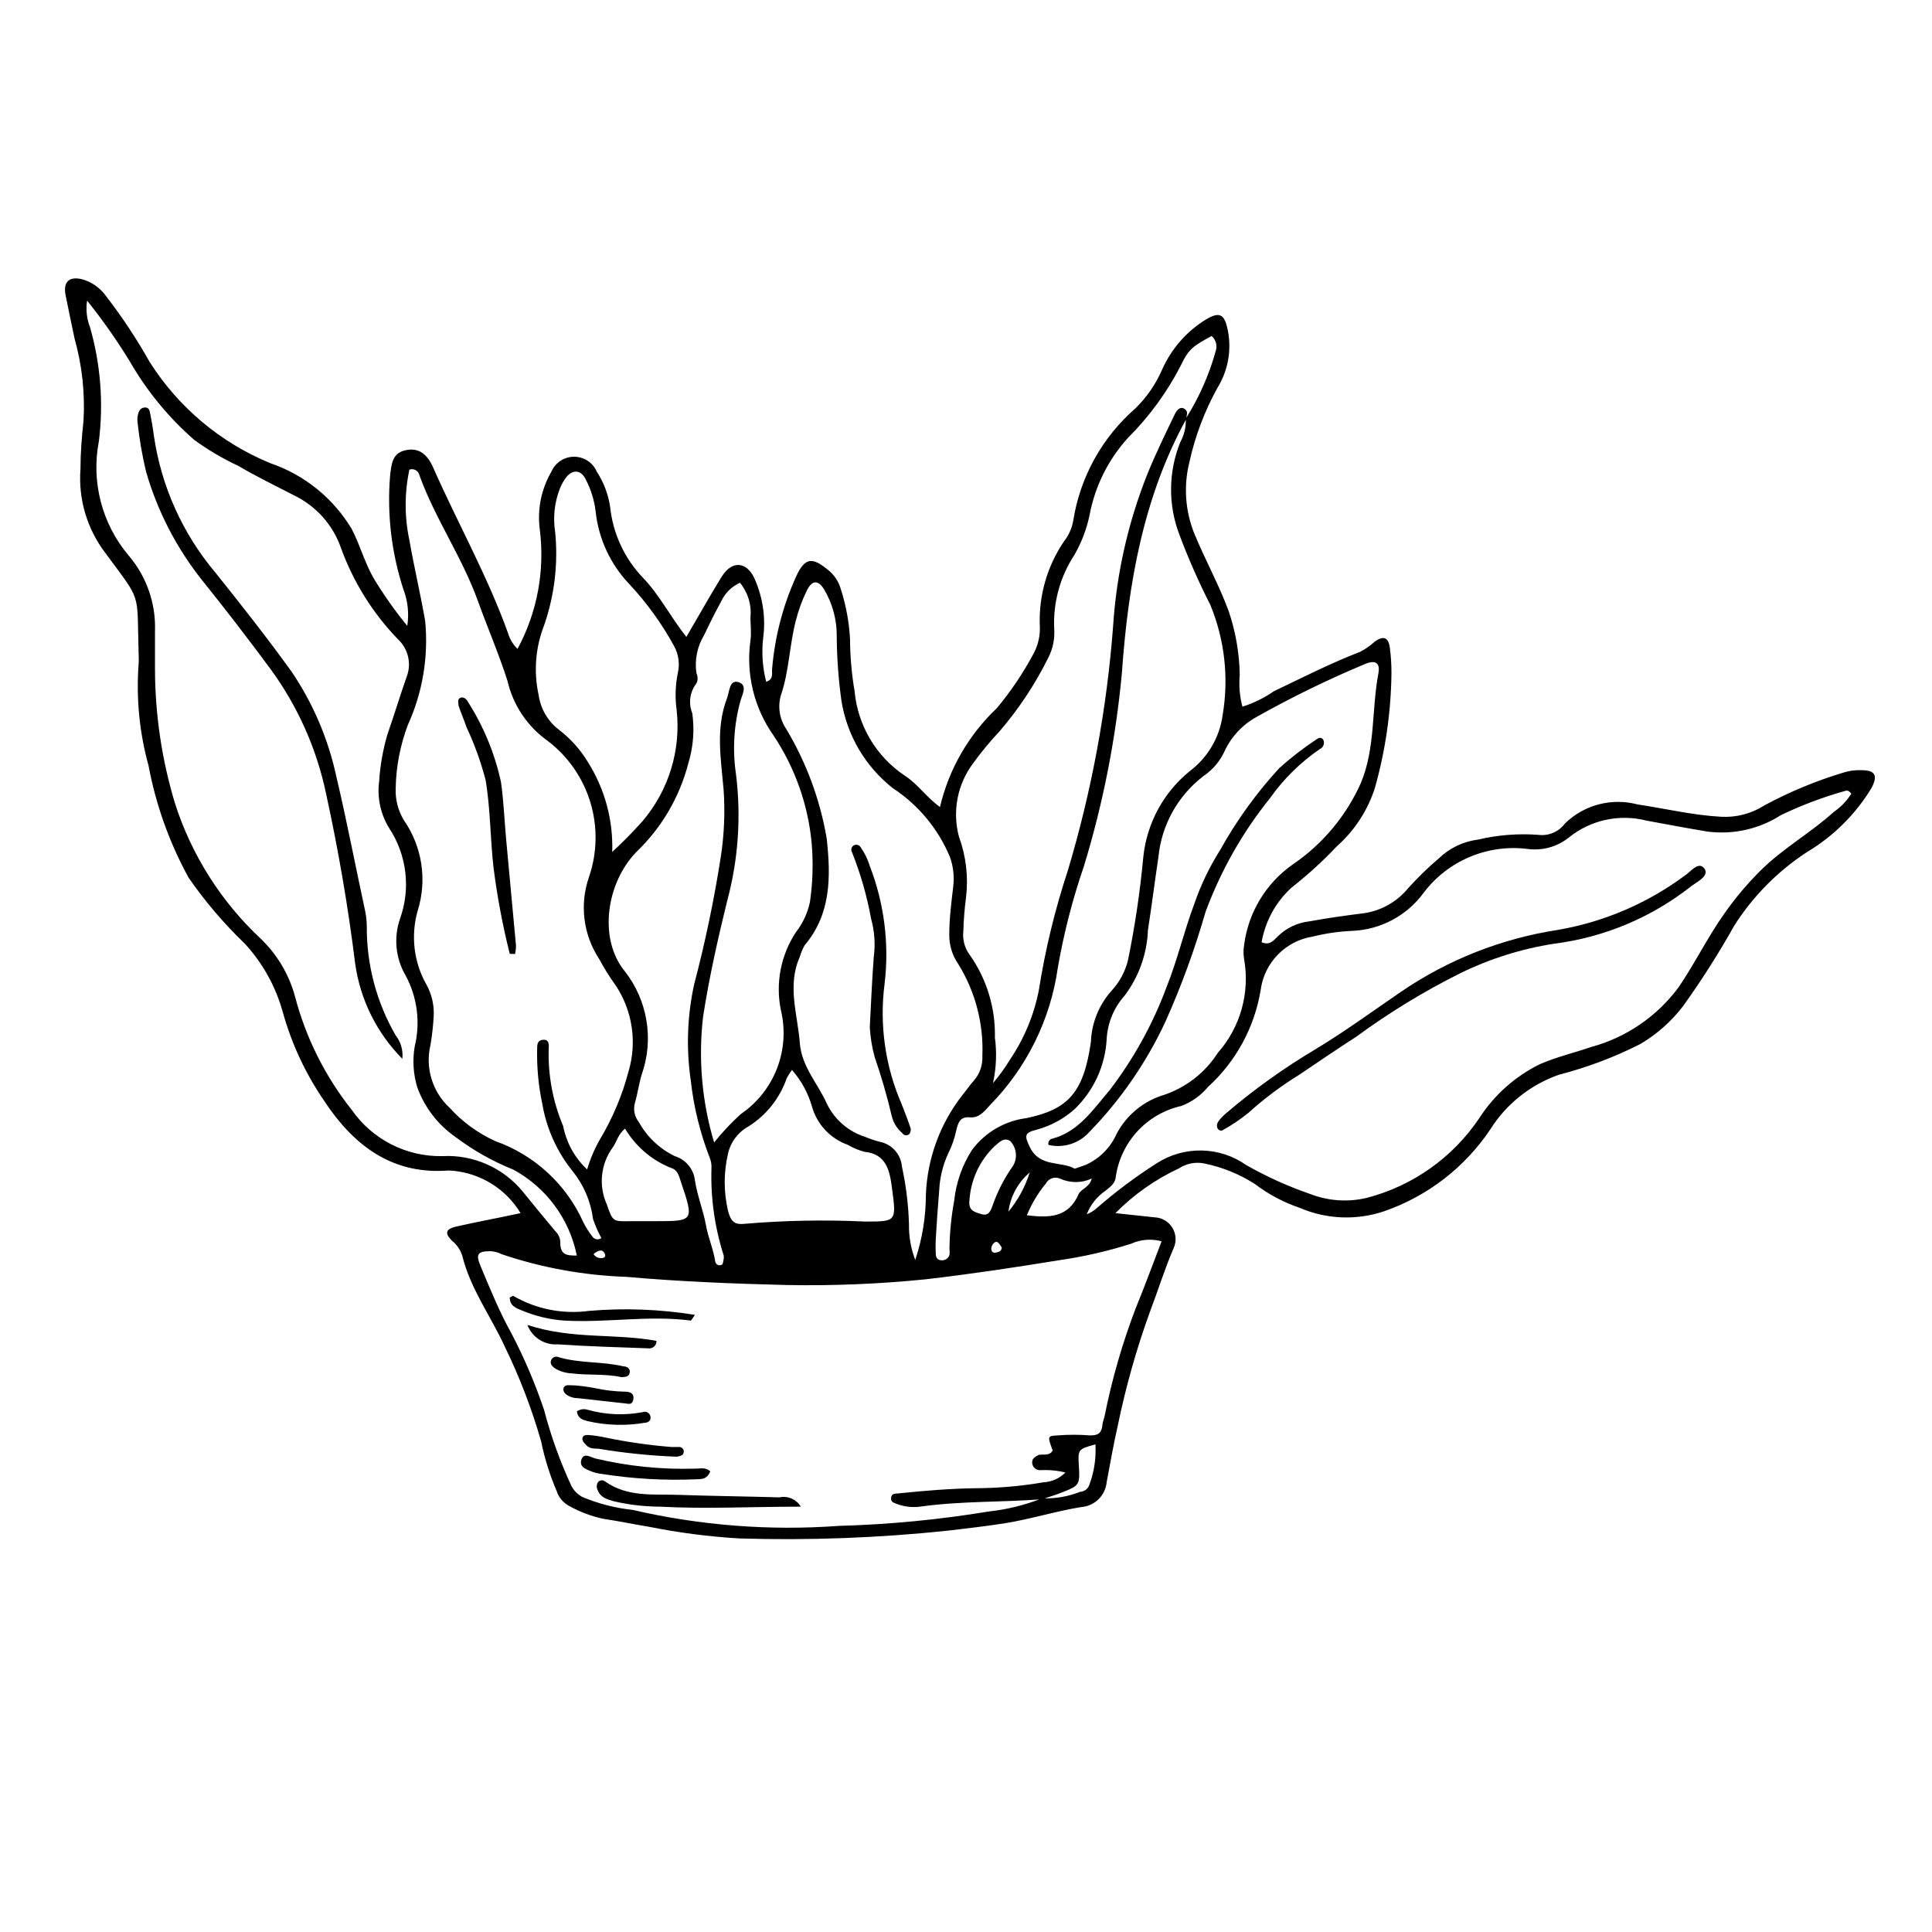 <?xml version="1.0" encoding="UTF-8"?>
<!-- Uploaded to: SVG Repo, www.svgrepo.com, Generator: SVG Repo Mixer Tools -->
<svg fill="#000000" width="800px" height="800px" version="1.1" viewBox="144 144 512 512" xmlns="http://www.w3.org/2000/svg">
 <g>
  <path d="m281.96 465.49c-3.867-6.391-10.547-10.562-17.988-11.234-0.703-0.074-1.41-0.074-2.113 0-14.309 0.754-24.285-6.852-31.992-18.59-4.918-7.168-8.609-15.102-10.934-23.477-1.871-6.762-5.324-12.98-10.078-18.137-5.519-5.301-10.5-11.141-14.859-17.434-5.098-9.281-8.684-19.316-10.633-29.723-2.43-8.801-3.312-17.953-2.617-27.055 0.047-0.758 0.047-1.512 0-2.269-0.504-17.332 0.957-13.703-8.766-26.953h-0.004c-4.894-6.383-7.262-14.348-6.648-22.367 0-4.231 0.352-8.516 0.805-12.746 0.422-7.336-0.379-14.691-2.367-21.766-0.805-3.828-1.613-7.656-2.367-11.438-0.754-3.777 1.059-5.039 4.231-4.332 2.633 0.703 4.93 2.309 6.5 4.535 4.266 5.519 8.121 11.348 11.539 17.43 7.621 12.02 18.777 21.383 31.941 26.805 9.016 3.062 16.652 9.223 21.562 17.379 2.316 4.383 3.527 9.32 6.144 13.602v0.004c2.594 4.238 5.473 8.293 8.617 12.141 0.512-3.293 0.145-6.664-1.059-9.773-3.16-9.746-4.344-20.023-3.477-30.23 0.352-2.82 0.555-5.691 3.879-6.5 3.324-0.805 5.793 0.555 7.559 4.637 6.5 14.711 14.41 28.719 19.852 43.934h-0.004c0.469 1.531 1.316 2.918 2.469 4.031 5.227-9.691 7.289-20.773 5.894-31.691-0.688-5.289 0.391-10.656 3.074-15.266 1.031-2.41 3.402-3.969 6.019-3.969 2.621 0 4.992 1.559 6.023 3.969 1.824 2.801 3.027 5.965 3.523 9.27 0.727 7.055 3.773 13.664 8.668 18.793 4.434 4.586 7.356 10.43 11.539 15.719 3.223-5.492 6.144-10.73 9.27-15.82s7.254-3.777 9.07 1.008h-0.004c2.008 4.769 2.707 9.988 2.016 15.113-0.438 3.883-0.164 7.809 0.805 11.59 2.016-0.656 1.461-2.168 1.562-3.324 0.699-8.52 2.863-16.855 6.398-24.637 2.316-5.039 4.281-5.039 8.211-1.863v-0.004c1.766 1.336 3.039 3.211 3.629 5.344 1.355 4.246 2.168 8.648 2.418 13.098 0.023 4.66 0.43 9.312 1.211 13.906 0.84 9.117 5.769 17.359 13.398 22.418 3.324 2.168 5.644 5.644 9.219 8.262h0.004c2.359-10.039 7.613-19.164 15.113-26.246 3.742-4.512 7.016-9.391 9.773-14.562 1.215-2.324 1.754-4.941 1.562-7.555-0.238-7.832 2.004-15.535 6.398-22.02 1.27-1.594 2.121-3.481 2.469-5.488 1.816-11.555 7.652-22.098 16.473-29.777 3.016-2.949 5.426-6.457 7.106-10.328 2.43-5.461 6.449-10.062 11.535-13.199 3.828-2.316 5.039-1.359 5.894 3.023 0.988 5.215-0.016 10.609-2.82 15.113-3.402 6.16-5.894 12.777-7.406 19.648-1.555 6.242-1.113 12.812 1.262 18.793 2.871 7.004 6.551 13.602 9.168 20.707 1.84 5.441 2.824 11.133 2.922 16.879-0.262 2.824-0.023 5.672 0.707 8.41 2.957-0.938 5.758-2.312 8.312-4.078 7.559-3.629 15.113-7.457 22.922-10.48 1.426-0.746 2.746-1.68 3.93-2.769 2.316-1.562 3.578-1.059 3.93 1.914 0.285 2.223 0.418 4.461 0.402 6.699-0.133 10.227-1.609 20.387-4.383 30.23-1.906 5.969-5.387 11.309-10.074 15.465-3.731 3.961-7.758 7.633-12.043 10.984-4.168 3.809-6.949 8.895-7.91 14.457 2.066 0.906 3.176-0.402 4.231-1.512l0.004 0.004c2.285-2.262 5.269-3.68 8.461-4.031 5.039-0.906 9.672-1.562 14.559-2.168h0.004c4.492-0.691 8.578-3.004 11.484-6.5 2.531-2.84 5.258-5.5 8.164-7.957 2.848-2.781 6.531-4.551 10.48-5.039 5.195-1.227 10.547-1.648 15.867-1.262 2.758 0.379 5.504-0.781 7.156-3.023 5.07-4.93 12.355-6.844 19.195-5.035 7.406 1.109 14.711 2.871 22.168 3.273 4.051 0.227 8.07-0.832 11.484-3.023 6.598-3.555 13.535-6.441 20.707-8.613 1.621-0.539 3.332-0.781 5.039-0.707 3.68 0 4.332 1.461 2.621 4.734v0.004c-4.219 6.941-10.062 12.75-17.031 16.926-7.777 5.051-14.375 11.719-19.344 19.547-4.121 7.352-8.645 14.465-13.555 21.312-3.106 4.062-6.973 7.488-11.387 10.078-6.856 3.469-14.07 6.188-21.512 8.109-7.555 2.644-13.988 7.777-18.238 14.559-6.766 10.055-16.613 17.637-28.062 21.613-7.328 2.477-15.312 2.152-22.418-0.906-4.262-1.449-8.258-3.574-11.84-6.297-4.078-2.617-8.605-4.461-13.352-5.441-2.328-0.496-4.758-0.043-6.75 1.262-6.289 2.93-12.004 6.953-16.879 11.887l10.379 1.109c1.934 0.074 3.703 1.109 4.715 2.762 1.012 1.648 1.133 3.691 0.324 5.449-2.367 5.441-4.082 11.082-6.195 16.625l-0.004 0.004c-3.582 9.855-6.445 19.957-8.562 30.227-1.16 5.039-2.016 10.078-2.973 15.113-0.336 3.555-3.191 6.348-6.75 6.602-6.801 1.109-13.504 3.223-20.152 4.281-5.039 0.805-10.078 1.359-15.113 1.965h-0.004c-18.402 1.945-36.918 2.637-55.418 2.066-7.988-0.473-15.934-1.5-23.781-3.074-4.082-0.656-8.062-1.512-12.141-2.117v0.004c-3.156-0.672-6.195-1.812-9.02-3.379-1.605-0.828-2.816-2.258-3.375-3.977-1.82-4.25-3.207-8.672-4.129-13.203-2.484-8.66-5.719-17.09-9.676-25.188-3.676-8.012-9.016-15.117-11.234-24.031-0.512-1.57-1.477-2.957-2.769-3.981-1.914-1.965-1.613-3.023 1.109-3.68 5.488-1.258 11.082-2.266 17.129-3.578zm176.33-210.64v0.004c3.473-5.496 6.121-11.473 7.859-17.734 0.523-1.449 0.105-3.07-1.059-4.082-4.785 2.621-6.047 3.375-8.062 7.609h0.004c-3.664 7.188-8.441 13.75-14.16 19.445-5.137 5.668-8.621 12.641-10.074 20.152-0.762 3.809-2.141 7.469-4.082 10.832-3.793 5.789-5.664 12.633-5.34 19.547 0.188 2.609-0.332 5.223-1.512 7.559-3.488 7.07-7.856 13.672-12.996 19.648-2.5 2.652-4.82 5.461-6.953 8.414-4.199 5.57-5.594 12.762-3.781 19.496 1.887 5.152 2.523 10.676 1.867 16.125-0.387 2.957-0.625 5.934-0.707 8.914-0.254 2.242 0.359 4.496 1.715 6.301 4.492 6.391 6.82 14.051 6.648 21.863 0.539 4.031 0.367 8.121-0.504 12.09 1.699-1.984 3.231-4.109 4.586-6.348 3.707-5.512 6.277-11.715 7.555-18.234 1.695-10.738 4.254-21.32 7.66-31.641 6.344-21.168 10.379-42.957 12.039-64.992 0.898-13.832 3.977-27.434 9.121-40.305 2.266-5.543 4.734-10.578 7.305-15.922 0.453-0.855 1.359-2.016 2.519-1.211 1.16 0.805 0.402 1.715 0.453 2.621-11.438 20.809-15.418 43.832-17.078 67.309v0.004c-1.602 17.395-4.977 34.578-10.078 51.285-3.012 8.754-5.32 17.734-6.902 26.855-1.949 13.777-8.27 26.562-18.035 36.477-1.359 1.512-2.82 3.426-5.34 3.176s-3.074 1.512-3.527 3.426v-0.004c-0.457 2.188-1.203 4.305-2.219 6.297-1.375 3.051-2.164 6.332-2.316 9.676-0.352 4.281-0.656 8.516-0.906 12.797-0.074 1.309-0.074 2.621 0 3.93 0 1.008 0.453 1.762 1.562 1.762 0.93 0.066 1.785-0.52 2.066-1.41 0.074-0.551 0.074-1.113 0-1.664 0.062-4.277 0.484-8.539 1.258-12.746 0.504-4.793 2.125-9.398 4.734-13.449 3.477-4.656 8.699-7.691 14.461-8.414 11.082-2.316 15.113-6.852 17.027-20.152 0.184-5.016 2.109-9.809 5.441-13.555 2.125-2.289 3.633-5.078 4.383-8.109 1.863-9.09 3.227-18.273 4.082-27.508 0.949-8.871 5.367-17.004 12.293-22.621 4.777-3.59 7.918-8.941 8.715-14.863 1.68-9.855 0.543-19.984-3.273-29.223-3.086-6.055-5.824-12.277-8.211-18.641-2.992-7.887-2.902-16.609 0.25-24.434 1.066-1.922 1.574-4.102 1.461-6.297zm-38.137 286.47c-10.629 0.805-21.363 0.453-31.992 1.914-2.117 0.328-4.281 0.121-6.297-0.602-0.805-0.352-1.863-0.453-1.715-1.715 0.152-1.258 1.211-1.059 2.066-1.16 6.75-0.707 13.504-1.258 20.152-1.359 6.062-0.016 12.109-0.539 18.086-1.562 2.227-0.098 4.332-1.031 5.894-2.617-2.207-0.531-4.484-0.734-6.75-0.605-1.141 0-2.066-0.926-2.066-2.066 0-1.16 0.855-1.461 1.613-1.914 0.754-0.453 2.973 0.453 3.828-1.258-1.41-3.777-1.41-3.828 1.309-3.981 2.852-0.227 5.715-0.227 8.566 0 2.066 0 2.922-0.453 3.273-2.418 0-0.906 0.402-1.762 0.605-2.672 1.953-9.805 4.734-19.43 8.312-28.77 2.367-5.742 4.484-11.586 6.801-17.582-2.695-0.734-5.566-0.5-8.109 0.656-6.269 1.988-12.688 3.453-19.195 4.383-11.738 1.914-23.477 3.68-35.266 5.039h-0.004c-12.184 1.23-24.43 1.734-36.676 1.512-14.207-0.352-28.414-0.906-42.621-2.168-11.234-0.379-22.352-2.398-33-5.996-0.91-0.461-1.902-0.738-2.922-0.805-3.324 0-4.082 0.656-2.719 3.879 2.57 6.144 5.039 12.242 8.312 18.086h-0.004c3.375 6.488 6.238 13.223 8.566 20.152 1.809 6.922 4.238 13.668 7.254 20.152 0.66 1.215 1.656 2.215 2.871 2.871 4.262 1.781 8.762 2.938 13.352 3.426 17.891 4.144 36.301 5.57 54.613 4.234 13.34-0.371 26.637-1.648 39.801-3.828 4.82-0.52 9.551-1.688 14.059-3.477 3.441 0.133 6.871-0.449 10.074-1.715 1.125-0.062 2.102-0.797 2.469-1.863 1.273-3.426 1.82-7.082 1.613-10.73-4.684 1.309-4.684 1.309-4.383 5.945s0 5.039-3.981 6.602c-2.168 0.902-4.082 1.406-5.793 2.012zm-253.07-317.65c-0.371 2.359-0.109 4.777 0.758 7.004 2.816 9.812 3.621 20.098 2.367 30.23-2.09 10.738 0.781 21.844 7.809 30.227 4.809 5.586 7.328 12.785 7.055 20.152v10.078c0.031 12.086 1.832 24.102 5.34 35.668 4.418 13.684 12.254 26.016 22.773 35.82 4.289 4.144 7.383 9.363 8.965 15.113 2.875 11.023 8.023 21.32 15.117 30.23 5.449 7.793 14.422 12.363 23.93 12.191 8.215-0.445 16.152 3.055 21.359 9.422 2.871 3.527 5.742 7.055 8.664 10.531h0.004c0.809 0.773 1.266 1.848 1.258 2.973 0 3.324 1.762 3.426 4.383 3.426-1.953-9.711-8.117-18.055-16.824-22.773-5.504-2.207-10.691-5.137-15.418-8.715-4.648-3.25-8.168-7.863-10.078-13.203-1.027-3.461-1.25-7.117-0.652-10.68 1.559-6.34 0.715-13.035-2.367-18.793-2.699-4.57-3.25-10.098-1.512-15.113 2.867-8 1.805-16.883-2.871-23.98-2.281-3.688-3.223-8.043-2.672-12.344 0.266-4.25 1.008-8.461 2.215-12.543 1.762-5.039 3.273-10.078 5.039-15.113v-0.004c1.402-3.504 0.5-7.508-2.266-10.074-6.691-6.922-11.844-15.18-15.113-24.234-2.141-6.102-6.617-11.102-12.445-13.906-5.039-2.621-10.078-5.039-14.762-7.809-4.09-1.91-7.984-4.203-11.637-6.852-6.852-5.984-12.656-13.066-17.18-20.957-3.406-5.555-7.16-10.891-11.238-15.973zm467.54 130.69c-0.605-0.855-1.16-0.957-1.664-0.754h0.004c-5.836 1.637-11.516 3.777-16.98 6.398-5.75 3.691-12.617 5.242-19.395 4.383-5.441-0.906-10.883-1.914-16.273-2.922-7.176-1.832-14.793-0.168-20.555 4.484-3.09 2.473-7.062 3.566-10.984 3.023-10.59-1.312-21.074 3.125-27.508 11.637-4.426 6.043-11.359 9.75-18.844 10.078-3.551 0.145-7.078 0.652-10.527 1.512-3.519 0.555-6.766 2.234-9.254 4.785-2.488 2.551-4.086 5.836-4.551 9.371-1.625 9.891-6.543 18.945-13.957 25.691-1.883 2.254-4.312 3.988-7.051 5.039-4.516 1.008-8.613 3.379-11.73 6.797-3.121 3.418-5.109 7.711-5.703 12.297-0.301 1.664-1.512 2.367-2.621 3.324v0.004c-2.273 1.543-4.031 3.738-5.035 6.297 0.938-0.371 1.809-0.898 2.566-1.562 5.031-4.394 10.387-8.402 16.023-11.992 3.547-2.277 7.699-3.449 11.914-3.359 4.219 0.09 8.316 1.434 11.766 3.863 5.441 3.094 11.156 5.676 17.078 7.711 4.707 1.805 9.852 2.156 14.762 1.008 12.23-3.148 22.879-10.68 29.926-21.16 3.941-6.106 9.457-11.035 15.969-14.258 4.484-1.965 9.117-3.023 13.652-4.586h0.004c9.285-2.512 17.453-8.086 23.176-15.82 4.332-6.348 7.707-13.301 12.141-19.547 2.824-4.031 5.992-7.805 9.473-11.285 6.195-6.148 13.398-10.078 19.547-15.668 1.863-1.273 3.441-2.922 4.633-4.836zm-331.25 117.74c-0.879-1.613-1.621-3.301-2.215-5.039-0.586-4.609-2.434-8.969-5.34-12.594-4.211-5.195-7.008-11.391-8.113-17.988-1.008-4.734-1.461-9.566-1.359-14.406 0-1.109 0-2.367 1.512-2.519 1.512-0.152 1.664 1.059 1.562 2.215-0.242 7.082 1.066 14.133 3.828 20.656 0.848 4.406 3.07 8.426 6.348 11.488 0.836-2.832 2.004-5.555 3.477-8.113 3.301-5.531 5.812-11.5 7.457-17.73 2.344-7.742 1.125-16.125-3.328-22.875-1.621-2.227-3.086-4.566-4.383-7.004-4.266-6.445-5.269-14.516-2.719-21.812 2.188-6.394 2.309-13.312 0.348-19.777-1.961-6.465-5.91-12.148-11.281-16.246-5.394-3.816-9.195-9.48-10.68-15.922-2.316-7.254-5.34-14.207-7.91-21.363-4.18-11.539-11.234-21.562-15.418-33.102v0.004c-0.109-0.578-0.473-1.082-0.984-1.371-0.516-0.293-1.129-0.344-1.684-0.141-1.312 6.164-1.312 12.531 0 18.691 1.258 7.152 2.922 14.207 4.18 21.363 0.922 9.445-0.66 18.965-4.586 27.609-2.031 5.363-3.121 11.039-3.223 16.773-0.125 2.977 0.629 5.918 2.168 8.465 4.852 6.984 6.207 15.816 3.676 23.934-1.91 6.629-1.059 13.754 2.367 19.746 1.348 2.484 1.992 5.289 1.867 8.113-0.133 2.602-0.418 5.191-0.859 7.758-0.707 2.969-0.613 6.074 0.273 8.996 0.883 2.918 2.527 5.555 4.766 7.629 3.398 3.758 7.531 6.773 12.141 8.867 10.391 3.68 18.82 11.453 23.328 21.512 0.664 1.32 1.457 2.57 2.367 3.731 0.246 0.398 0.648 0.676 1.109 0.762 0.461 0.086 0.938-0.027 1.309-0.309zm36.727-173.66c-2.234 1.012-4.027 2.801-5.035 5.039-1.613 2.922-3.074 5.894-4.484 8.867-1.828 3.019-2.543 6.586-2.016 10.074 0.406 0.844 0.406 1.828 0 2.672-1.75 2.25-2.172 5.266-1.109 7.91 0.625 4.402 0.281 8.891-1.008 13.148-2.305 9.012-7.086 17.195-13.805 23.629-8.012 8.262-10.078 22.973-3.125 31.539h0.004c6.113 7.773 7.824 18.133 4.531 27.457-0.754 2.469-1.059 5.039-1.812 7.559-0.469 1.75-0.078 3.621 1.059 5.035 2.172 3.914 5.496 7.066 9.523 9.02 2.891 0.883 4.988 3.394 5.34 6.398 0.605 4.082 2.168 7.809 2.922 11.891 0.555 3.223 1.965 6.348 2.469 9.672 0.066 0.371 0.305 0.688 0.648 0.848 0.34 0.16 0.734 0.145 1.062-0.039 0.301 0 0.402-0.906 0.504-1.41v-0.004c0.074-0.363 0.074-0.742 0-1.105-2.383-7.453-3.473-15.258-3.223-23.074 0.051-0.93-0.105-1.859-0.453-2.723-2.566-6.602-4.262-13.512-5.039-20.555-1.234-8.465-0.926-17.086 0.906-25.441 2.93-11.125 5.285-22.391 7.055-33.758 0.906-5.879 1.16-11.844 0.754-17.781-0.707-8.113-2.168-16.324 0.906-24.285 0.656-1.715 0.605-5.039 3.074-4.231 2.469 0.805 0.906 3.324 0.453 5.039v-0.004c-1.719 6.301-2.113 12.887-1.156 19.348 1.406 11.281 0.602 22.73-2.371 33.703-2.469 10.078-4.734 20.152-6.348 30.531-1.305 11.203-0.312 22.551 2.922 33.355 2.148-2.688 4.508-5.199 7.055-7.508 4.367-2.977 7.727-7.215 9.625-12.145 1.898-4.934 2.25-10.328 1.004-15.465-1.453-7.148 0-14.578 4.031-20.656 1.816-2.34 3.074-5.062 3.68-7.961 0.754-5.172 0.906-10.41 0.453-15.617-0.953-10.176-4.414-19.957-10.078-28.465-5.172-7.312-7.371-16.32-6.144-25.191 0.301-2.066 0-4.133 0-6.144 0.348-3.305-0.652-6.613-2.773-9.172zm46.453 179.46c1.867-5.621 2.82-11.508 2.82-17.43 0.398-9.523 3.762-18.684 9.625-26.199 1.059-1.258 1.965-2.672 3.074-3.879h-0.004c1.582-1.805 2.394-4.156 2.269-6.551 0.355-8.586-1.875-17.078-6.398-24.383-1.598-2.309-2.426-5.059-2.367-7.859 0-4.231 0.555-8.516 1.059-12.746h-0.004c0.301-2.586 0.008-5.203-0.855-7.66-3.09-7.473-8.355-13.848-15.113-18.289-7.387-5.773-12.289-14.156-13.703-23.426-0.758-5.527-1.16-11.098-1.211-16.676 0.074-4.484-1.113-8.902-3.426-12.746-1.562-2.367-3.074-2.316-4.434 0.301-1.297 2.641-2.309 5.41-3.023 8.266-1.613 6.297-1.762 13.047-3.727 19.043-1.137 3.207-0.668 6.766 1.258 9.57 5.316 8.898 8.938 18.703 10.684 28.918 1.16 10.379 1.109 20.152-5.844 28.363v0.004c-0.543 0.953-0.965 1.969-1.262 3.023-3.426 7.656-0.605 15.113 0 22.973 0.504 6.195 4.785 10.629 7.152 15.973l0.004-0.004c2.016 4.18 5.656 7.352 10.074 8.77 1.324 0.559 2.688 1.012 4.082 1.359 3.148 0.676 5.481 3.34 5.742 6.551 1.09 5 1.711 10.094 1.863 15.215-0.062 3.25 0.5 6.484 1.664 9.52zm42.27-24.184 2.769-0.957c3.707-1.621 6.668-4.566 8.312-8.262 2.648-5.039 7.231-8.785 12.699-10.379 5.84-2.004 10.832-5.926 14.156-11.133 5.953-6.762 8.508-15.863 6.953-24.738-0.227-1.281-0.227-2.594 0-3.879 1.121-8.637 5.844-16.395 12.996-21.359 7.856-5.375 14.066-12.82 17.938-21.516 3.879-9.27 2.82-19.398 4.637-29.02 0.555-2.973-0.906-3.727-3.981-2.316h-0.004c-9.73 4.086-19.219 8.727-28.414 13.906-3.672 2.043-6.602 5.203-8.363 9.016-1.211 2.652-3.129 4.918-5.539 6.551-6.816 5.191-11.164 12.984-11.992 21.512-0.957 6.398-1.762 12.848-2.769 19.297-0.238 6.309-2.398 12.391-6.199 17.434-2.816 3.152-4.484 7.164-4.734 11.383-0.359 7.09-3.406 13.77-8.516 18.691-2.891 2.574-6.34 4.438-10.074 5.441-3.223 0.805-3.273 1.562-1.762 4.637 2.617 5.391 8.258 3.629 11.887 5.691zm-122.58-83.934c2.84-2.617 5.547-5.375 8.113-8.262 6.879-8.133 10.121-18.734 8.969-29.32-0.473-3.356-0.352-6.766 0.352-10.078 0.492-2.371 0.117-4.836-1.059-6.953-3.25-5.93-7.227-11.43-11.84-16.375-4.996-5.227-8.129-11.953-8.918-19.145-0.332-2.953-1.203-5.82-2.57-8.461-1.16-2.519-3.223-2.922-5.039-0.957h0.004c-0.805 1.004-1.449 2.125-1.914 3.324-1.41 3.656-1.828 7.617-1.211 11.484 0.812 8.328-0.184 16.73-2.922 24.637-2.312 5.902-2.82 12.352-1.461 18.543 0.527 3.668 2.481 6.984 5.441 9.219 3.043 2.34 5.621 5.227 7.606 8.516 4.492 7.117 6.738 15.418 6.449 23.828zm47.66 57.738c-0.531 0.695-1.004 1.438-1.41 2.215-1.82 5.266-5.371 9.762-10.074 12.746-2.793 1.512-4.797 4.156-5.492 7.254-1.164 4.973-1.164 10.145 0 15.117 0.707 2.672 1.562 3.777 4.332 3.477 10.641-0.91 21.328-1.109 31.992-0.605 8.312 0 8.312 0 7.152-8.715-0.605-4.734-1.461-9.219-7.356-9.773v-0.004c-1.551-0.422-3.043-1.051-4.434-1.863-4.578-1.645-8.086-5.394-9.418-10.074-1.023-3.594-2.828-6.914-5.293-9.723zm-44.234 15.566c-1.914 1.512-2.215 3.527-3.324 5.039-1.562 2.16-2.527 4.699-2.793 7.352-0.266 2.656 0.176 5.332 1.281 7.762 1.562 4.535 1.562 4.484 6.398 4.383h6.398c10.328 0 10.328 0 6.75-10.629-0.453-1.41-0.855-2.973-2.418-3.426-5.141-2.016-9.465-5.688-12.293-10.43zm91.238 19.094c-0.301 2.621 1.309 3.023 3.176 3.578 1.863 0.555 2.418-0.754 2.922-2.168 1.312-3.805 3.16-7.402 5.492-10.68 1.207-2.098 0.902-4.734-0.754-6.5-1.715-1.16-2.922 0.352-4.133 1.309v0.004c-4 3.805-6.398 8.996-6.699 14.508zm32.395-5.844h0.004c-2.672 1.227-5.742 1.227-8.414 0-1.395-0.598-3.016-0.027-3.727 1.309-2.094 2.539-3.789 5.375-5.039 8.414 5.844 0.707 11.035 0.707 13.754-5.691 0.805-1.41 2.82-1.715 3.426-3.981zm-22.066 8.766h0.004c2.535-3.059 4.453-6.586 5.641-10.379-3.125 2.644-5.141 6.367-5.641 10.43zm-1.762 9.473c-0.352-0.453-0.754-1.309-1.309-1.461-0.555-0.152-1.41 0.805-1.461 1.715-0.051 0.906 0.504 1.309 1.309 1.109 0.809-0.203 1.363-0.355 1.461-1.312zm-105.2 1.664c-0.555-1.16-1.359-0.906-2.215-0.453v-0.004c-0.285 0.156-0.543 0.363-0.758 0.605 0.508 0.738 1.383 1.129 2.269 1.008 0.703-0.051 1.008-0.504 0.703-1.156z"/>
  <path d="m356.22 543.28c-12.848 0-25.191 0.656-37.332 0-4.09-0.016-8.16-0.488-12.145-1.41-1.715-0.504-3.527-0.906-4.332-2.922-0.348-0.645-0.348-1.422 0-2.066 0.203-0.309 0.527-0.516 0.891-0.574s0.738 0.043 1.023 0.273c6.047 4.281 12.898 3.324 19.598 3.578 8.867 0.301 17.785 0.402 26.652 0.656v-0.004c2.215-0.469 4.484 0.523 5.644 2.469z"/>
  <path d="m328.16 492.45c-0.707 1.008-0.957 1.512-1.109 1.512-11.234-1.461-22.418 0.656-33.605 0-3.738-0.273-7.414-1.141-10.883-2.57-1.613-0.656-3.477-1.211-3.477-3.578 0.301 0 0.754-0.504 0.906-0.402h0.004c6.086 3.535 13.18 4.934 20.152 3.981 9.344-0.793 18.75-0.438 28.012 1.059z"/>
  <path d="m332.23 533.91c-0.855 2.215-2.418 2.066-3.777 2.117-8.32 0.359-16.66-0.113-24.887-1.41-1.055-0.102-2.09-0.359-3.074-0.758-1.258-0.555-3.023-1.109-2.418-3.023 0.605-1.914 2.266-0.754 3.578-0.352 8.625 2.062 17.484 2.977 26.348 2.723 1.461 0.051 2.82-0.504 4.231 0.703z"/>
  <path d="m283.77 495.12c11.941 3.93 23.277 2.168 34.207 4.231v0.004c0.023 0.57-0.211 1.125-0.641 1.504-0.43 0.383-1.008 0.551-1.574 0.461-8.012-0.301-15.973-0.504-23.93-1.059-3.531 0.27-6.816-1.824-8.062-5.141z"/>
  <path d="m323.02 530.03c-6.871-0.273-13.719-0.98-20.504-2.117-1.211 0-2.519 0-3.426-1.258-0.387-0.32-0.656-0.766-0.758-1.258 0-1.008 0.855-1.16 1.512-1.109 1.598 0.109 3.18 0.348 4.738 0.703 5.703 1.176 11.473 2 17.281 2.469h2.117c0.707 0 1.359 0.605 1.211 1.41-0.152 0.805-0.656 0.855-1.109 1.008h-0.004c-0.34 0.125-0.699 0.176-1.059 0.152z"/>
  <path d="m308.76 508.97c-4.332-0.957-8.816-0.453-13.199-1.008-1.602-0.055-3.164-0.523-4.535-1.359-0.754-0.555-1.41-1.258-0.906-2.266v-0.004c0.336-0.66 1.117-0.965 1.812-0.703 5.644 1.715 11.586 1.109 17.281 2.469 0.805 0 1.863 0.453 1.664 1.664-0.203 1.207-1.262 1.105-2.117 1.207z"/>
  <path d="m309.31 515.88-12.242-1.359c-1.066 0.004-2.109-0.332-2.973-0.957-0.434-0.289-0.727-0.746-0.805-1.262 0-0.906 0.656-1.258 1.41-1.211 2.316 0 4.586 0.352 6.852 0.754v0.004c2.602 0.57 5.25 0.891 7.91 0.957 1.359 0 2.672 0.301 2.367 2.066-0.301 1.762-1.613 1.008-2.519 1.008z"/>
  <path d="m296.87 518.04c0.805-0.574 1.828-0.742 2.773-0.457 4.769 1.352 9.789 1.574 14.66 0.656 0.418-0.176 0.895-0.152 1.297 0.062 0.398 0.215 0.684 0.602 0.77 1.047 0.25 1.258-0.707 1.664-1.562 1.715v-0.004c-5.019 0.848-10.156 0.691-15.113-0.453-1.262-0.352-2.519-0.652-2.824-2.566z"/>
  <path d="m250.62 424.59c-6.769-6.832-11.152-15.668-12.492-25.191-1.863-15.113-4.484-30.23-7.707-45.039v-0.004c-2.504-11.957-7.539-23.246-14.762-33.098-5.894-7.961-11.891-15.77-18.086-23.477h-0.004c-6.785-8.527-11.836-18.301-14.859-28.77-1.039-4.348-1.797-8.754-2.269-13.199-0.109-0.906 0.012-1.824 0.352-2.672 0.258-0.695 0.922-1.16 1.664-1.156 1.008 0 1.16 0.754 1.309 1.41 0.402 2.016 0.754 4.031 1.008 6.047 1.945 13.395 7.602 25.977 16.324 36.324 6.852 8.566 13.652 17.18 20.152 26.199v-0.004c5.715 8.441 9.75 17.898 11.891 27.863 2.769 11.738 5.039 23.629 7.559 35.266 0.316 1.438 0.488 2.91 0.504 4.383-0.074 10.148 2.57 20.137 7.656 28.918 1.379 1.754 2.012 3.981 1.762 6.199z"/>
  <path d="m467.81 443.63c-1.008 0-1.309-0.656-1.309-1.461 0-0.805 1.258-2.117 2.215-2.973 7.531-6.441 15.605-12.223 24.133-17.281 7.656-4.637 15.113-10.078 22.469-15.113 12.457-8.5 26.66-14.094 41.566-16.375 12.211-2.109 23.758-7.062 33.703-14.457 1.512-1.008 3.527-3.777 5.039-1.863 1.512 1.914-1.762 3.527-3.223 4.586l-0.004-0.004c-10.566 8.395-23.238 13.727-36.625 15.418-8.609 1.34-16.965 3.973-24.789 7.809-9.648 4.809-18.871 10.438-27.559 16.824-5.039 3.223-10.078 6.699-15.113 10.078-4.781 2.941-9.285 6.312-13.453 10.078-2.199 1.789-4.559 3.375-7.051 4.734z"/>
  <path d="m279.09 396.77c-1.879-7.481-3.309-15.07-4.285-22.723-0.906-7.758-0.805-15.617-2.117-23.328l0.004 0.004c-1.25-4.797-2.938-9.469-5.039-13.957-0.656-1.914-1.461-3.777-2.117-5.691 0-0.707-0.402-1.613 0.301-2.066 0.707-0.453 1.664 0 2.117 0.906 4.188 6.539 7.176 13.773 8.816 21.363 0.707 5.039 0.906 10.078 1.359 15.113 0.855 9.422 1.762 18.844 2.621 28.266v-0.004c-0.008 0.73-0.094 1.457-0.25 2.168z"/>
  <path d="m374.5 416.27c0.352-6.801 0.605-12.746 1.059-18.691 0.449-3.375 0.207-6.801-0.703-10.078-1.094-6.012-2.781-11.902-5.039-17.582-0.402-0.613-0.234-1.438 0.379-1.84 0.609-0.402 1.434-0.234 1.836 0.379 1.09 1.535 1.926 3.234 2.469 5.039 3.836 9.918 5.188 20.625 3.93 31.184-1.422 10.914 0.164 22.012 4.586 32.094 0.805 2.066 1.613 4.133 2.316 6.246 0.098 0.531-0.031 1.078-0.352 1.512-0.266 0.25-0.629 0.367-0.992 0.32-0.363-0.051-0.684-0.262-0.871-0.57-1.426-1.195-2.414-2.824-2.82-4.637-1.234-5.227-2.731-10.391-4.484-15.469-0.711-2.582-1.148-5.234-1.312-7.906z"/>
  <path d="m421.86 447.41c-0.105-0.363-0.051-0.754 0.152-1.07 0.203-0.32 0.531-0.535 0.906-0.59 6.902-1.863 10.73-7.656 15.113-12.797 6.375-8.316 11.469-17.539 15.117-27.359 2.871-7.152 4.637-14.812 7.356-22.066 1.734-5.039 4.051-9.855 6.902-14.359 4.352-7.812 9.609-15.082 15.668-21.664 2.965-2.648 6.113-5.09 9.418-7.305 0.754-0.555 1.664-1.16 2.266 0h0.004c0.32 0.918-0.121 1.926-1.008 2.32-5.113 3.504-9.566 7.887-13.148 12.945-7.312 9.082-13.098 19.293-17.133 30.23-2.856 9.926-6.406 19.641-10.629 29.07-5.027 10.801-11.84 20.68-20.152 29.219-2.707 3.047-6.867 4.363-10.832 3.426z"/>
 </g>
</svg>